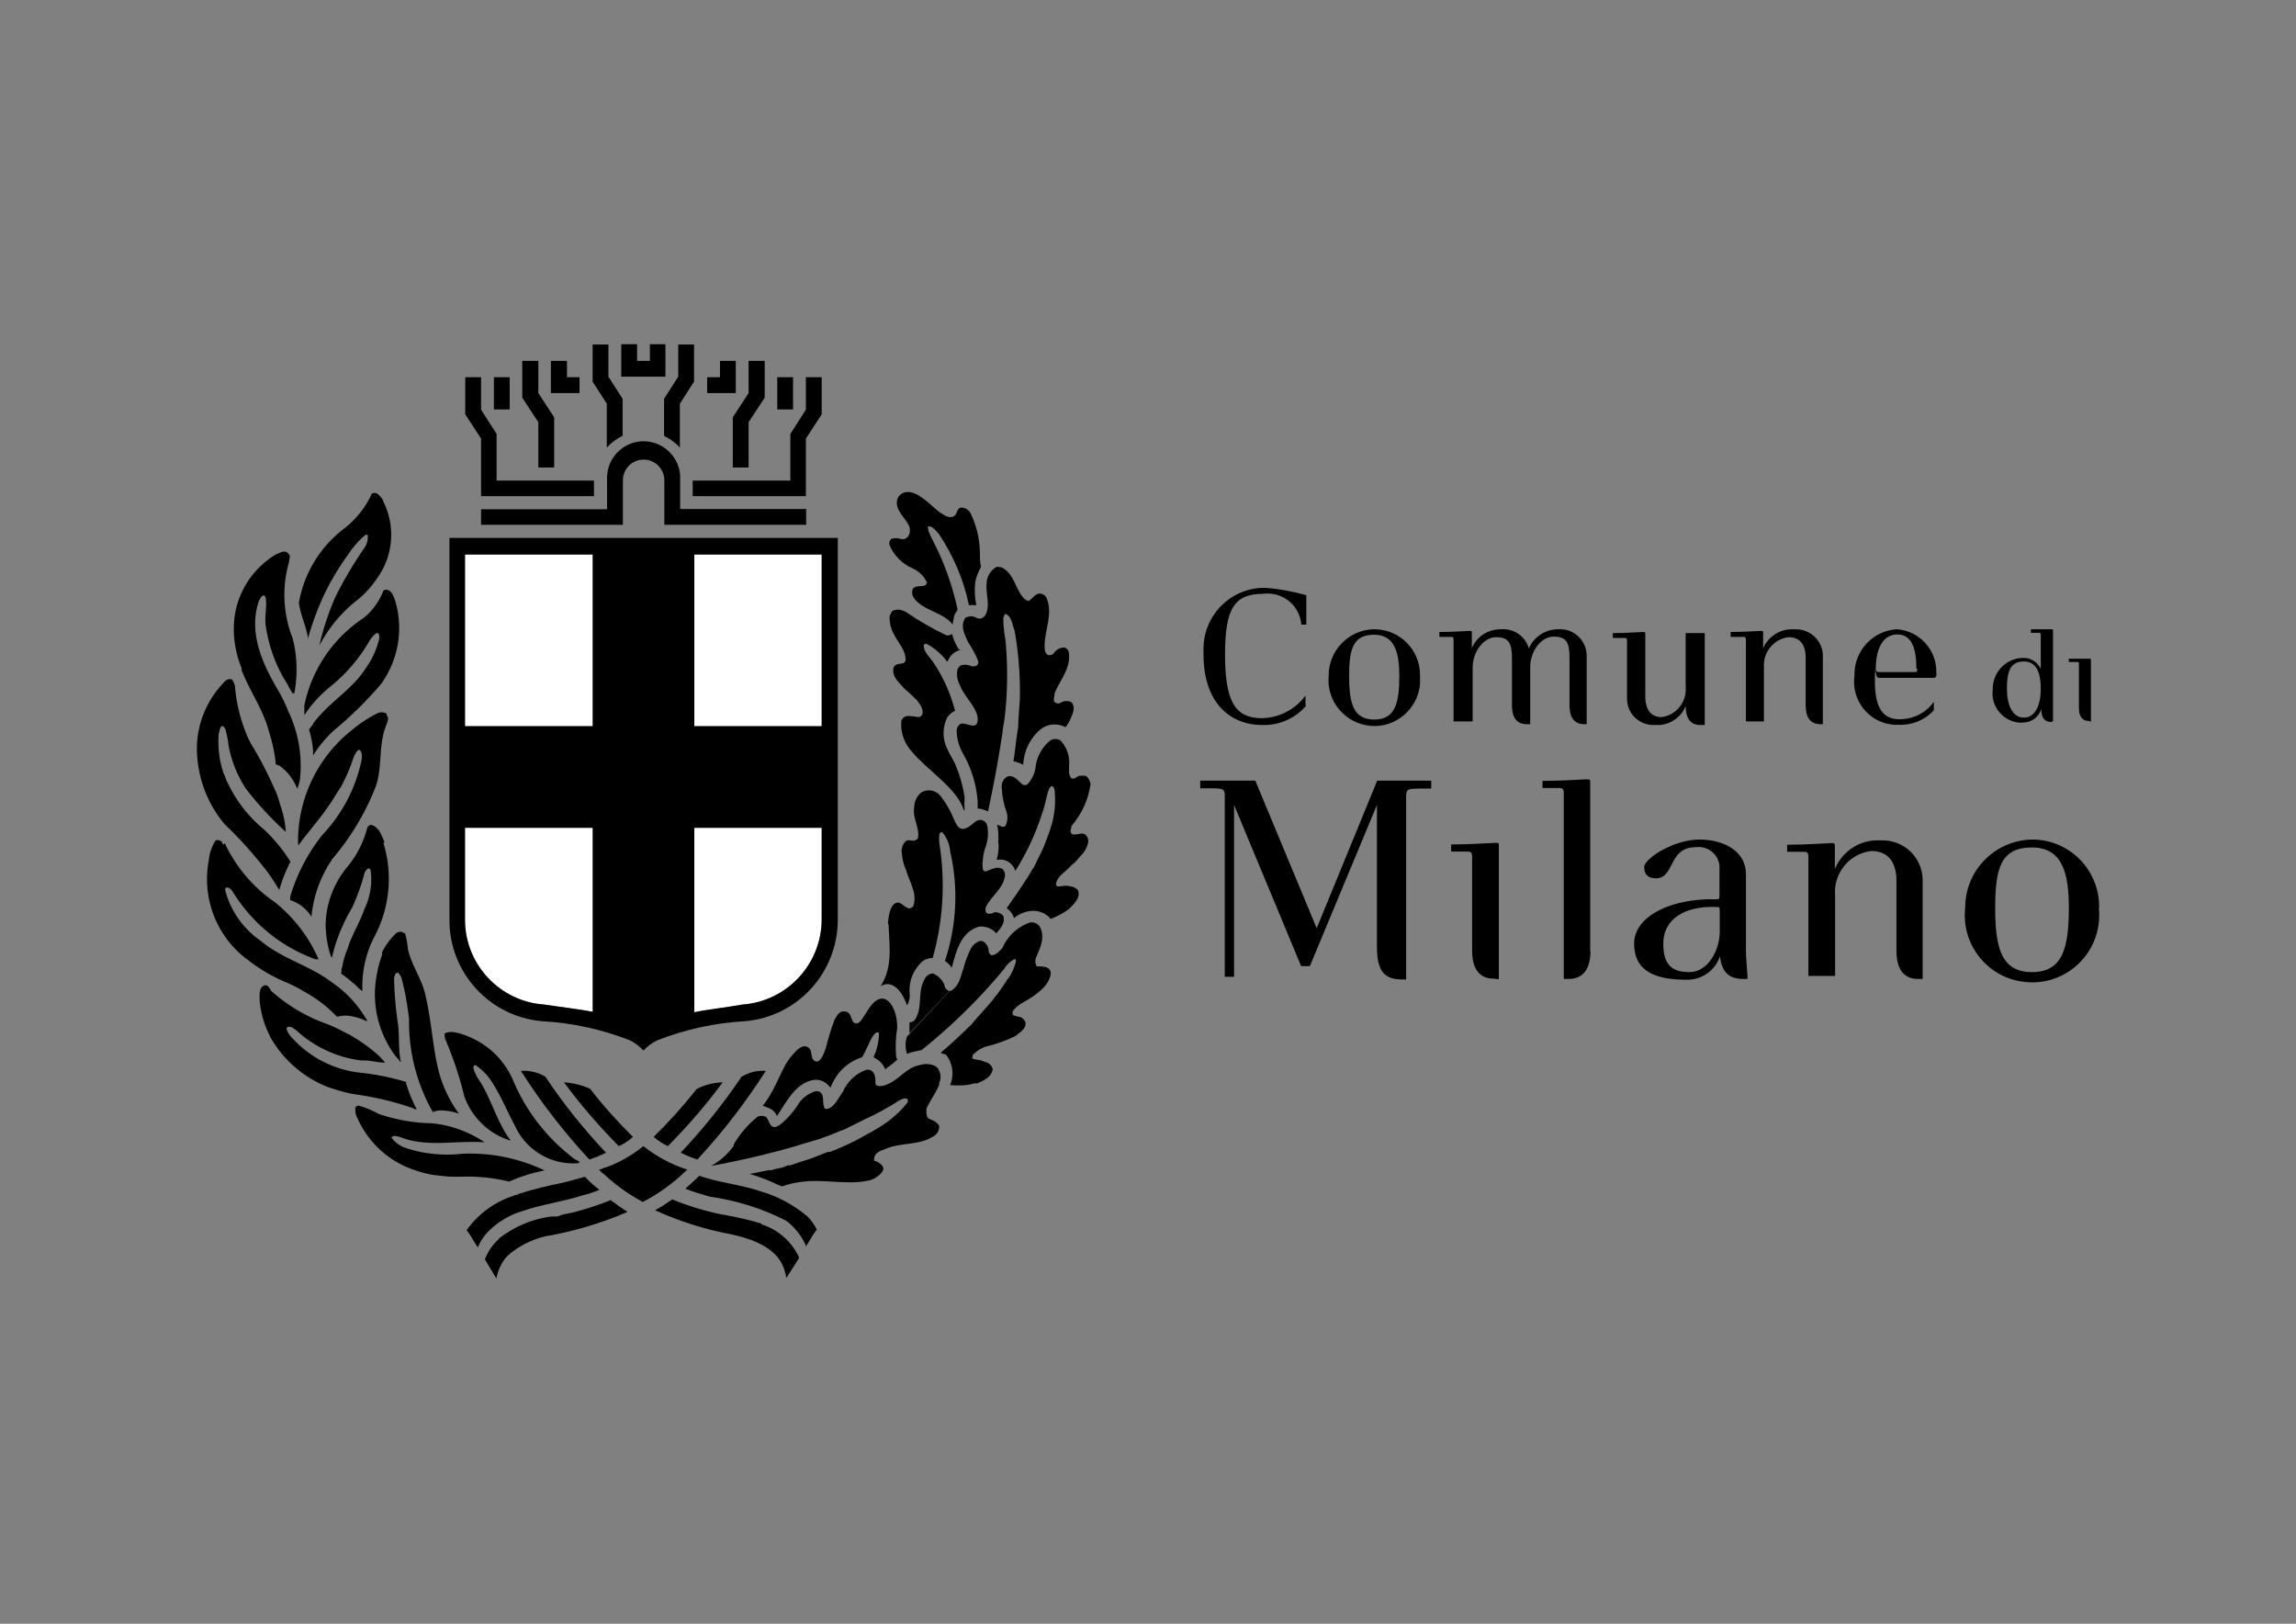 <svg id="katman_1" xmlns="http://www.w3.org/2000/svg" version="1.1" viewBox="0 0 841.9 595.3"><rect x="0" y="0" width="841.9" height="595.3" fill="#808080" stroke="none"/><defs><style>.st1{fill-rule:evenodd}</style></defs><path d="M524.8 289v-2.8H505l-22.2 54.1-22.5-54.1h-20.2v2.8h4.5c4 0 4.5.4 4.5 2.8v66.3h3.4v-63l24.6 59.1h3.2l24.6-59.1v52c0 9.5 3 12 9.6 12h1.1v-67.2c0-2.7.9-2.7 4.5-2.8h4.5ZM549.6 359v-49c0-.9 0-1-1.3-1s-9 .6-16.2.6v2.6h6.1c1.3 0 1.6.6 1.6 1.8v34.5c0 6.1 2.2 10.3 8 10.3l1.8.2ZM705 359.1v-36.9c-.3-8-7-14.3-15-14.1h-.9c-7.1-.3-13.7 4-16.3 10.6v-8.6c0-.8 0-1-1.3-1s-9 .6-16.2.6v2.6h6.2c1.3 0 1.6.5 1.6 1.8v43.7h9.8v-29.5c-.7-8.1 5.2-15.4 13.3-16.3 5.5 0 9.2 3.3 9.2 11.1v25.5c0 6.1 2.2 10.3 7.9 10.3h1.8ZM583.1 348.7v-61.9c0-.9 0-1.1-1.3-1.1s-9 .6-16.2.6v2.6h6.1c1.3 0 1.7.5 1.7 1.8v68.2h1.8c5.7 0 8-4.2 8-10.3"/><path class="st1" d="M630.6 341.5c0 7-4.4 14.9-11.1 14.9s-9.6-2.9-9.6-10.5 5.8-13 16.8-13.4h2.3c1.5 0 1.6 0 1.6 1.6v7.4Zm10.2 17.5c0-2.4-.6-7.4-.6-10.3v-28.3c0-8-7.6-12.6-17.1-12.6s-20.2 7-20.2 10.1 1.8 4.1 4.3 4.1c7 0 4.4-11.4 14.6-11.4 4.2-.6 8.2 2.4 8.7 6.7v10.8c0 1.5 0 1.6-1.6 1.6h-3c-15.1.5-26.7 7-26.7 16.2s6.2 13.3 19.2 13.3c5.6.1 10.6-3.4 12.3-8.7.6 6.4 3.8 8.4 8.5 8.4h1.6ZM758.6 332.9c0 14.7-2.3 23.5-13.5 23.5s-13.5-8.8-13.5-23.5 2.1-22.2 13.5-22.2 13.5 9.9 13.5 22.2m11.1 0c.3-13.6-10.5-24.9-24.1-25.1h-.4c-13.7.2-24.7 11.4-24.6 25.1-1.5 13.5 8.3 25.7 21.9 27.1 13.5 1.5 25.7-8.3 27.1-21.9.2-1.7.2-3.5 0-5.2M748.3 252.5c0 6.2-2.1 10.6-6.2 10.6s-6.2-4.5-6.2-10.6 1.1-10 6.2-10 6.2 5 6.2 10m4.5 12.1v-33.4c0-.4 0-.5-.6-.5h-7.5v1.3h2.8c.6 0 .8 0 .8.8v12.4c-1.2-2.5-3.7-4.1-6.5-4-6.3.1-11.2 5.3-11.1 11.6-.8 5.9 3.4 11.3 9.3 12.1.5 0 1 .1 1.5 0 3.2.1 6.1-1.9 7-5 0 3 1 4.8 3.7 4.8l.6-.3ZM766.7 264.6V242c0-.4 0-.5-.6-.5h-7.5v1.2h2.9c.6 0 .8 0 .8.8v16c0 2.8 1 4.8 3.6 4.8l.8.3Z"/><path d="M478.7 258.5V255c-3.7 5.1-9.7 8.2-16 8.3-10.1 0-13.5-6.6-13.5-23.4s3.4-22.2 14-22.2c6.8-.9 13 3.9 13.9 10.6v.7h1.9v-10.8c-5.1-1.4-10.3-2.4-15.5-2.7-12.4.1-22.3 10.2-22.2 22.6v1.8c0 17.4 9.4 25.9 21.6 25.9 6.1.2 12-2.4 16-7"/><path class="st1" d="M513.1 247.8c0 10-1.5 16-9.2 16s-9.2-6-9.2-16 1.5-15.1 9.2-15.1c7.7 0 9.2 7 9.2 15.1m7.6 0c.2-9.2-7.1-16.9-16.4-17.1h-.4c-9.3.1-16.8 7.8-16.7 17.1-.9 9.2 6 17.4 15.2 18.3s17.4-6 18.3-15.2v-3.1"/><path d="M581.8 265.6v-25.2c0-5.3-4.3-9.7-9.6-9.7h-.8c-4.7 0-8.9 2.7-10.8 7-1.3-4.5-5.6-7.4-10.3-7-4.7 0-8.9 2.7-10.6 7V232c0-.6 0-.7-.8-.7s-6.2.4-11.1.4v1.8h4.1c.9 0 1.1 0 1.1 1.3v29.7h7v-19.8c0-5.7 4-11.1 8.6-11.1s5.8 2.2 5.8 7.6v17.3c0 4.2 1.5 7 5.4 7h1.3v-21c0-5.6 3.9-11.1 8.6-11.1s5.8 2.2 5.8 7.6v17.5c0 4.2 1.5 7 5.4 7h.9ZM625.1 265.6v-33.5h-7v19.7c.5 5.5-3.4 10.4-8.8 11.1-3.6 0-6-2.3-6-7.6v-22.9c0-.6 0-.7-.9-.7s-6.1.4-11 .4v1.8h4.1c.9 0 1.1 0 1.1 1.3v21c0 5.3 4.3 9.6 9.7 9.6h1c4.7.2 9.1-2.6 10.8-7 0 4.2 1.5 7 5.4 7h1.6ZM668.4 265.6v-25.2c0-5.4-4.6-9.8-10-9.7h-.8c-4.8-.2-9.2 2.6-11.1 7V232c0-.6 0-.7-.8-.7s-6.2.4-11.1.4v1.8h4.5c.8 0 1.1 0 1.1 1.3v29.7h6.6v-19.8c-.4-5.5 3.5-10.4 9-11.1 3.8 0 6.3 2.2 6.3 7.6v17.3c0 4.2 1.5 7 5.4 7h.9Z"/><path class="st1" d="M703 245.2c0 1.1 0 1.2-1.1 1.2h-13q-1.1 0-1.1-1.1c0-7 2.4-12.7 7.9-12.7s7 5.6 7 12.5m7.3 1.6c.3-8.4-6.2-15.5-14.6-16-8.9.6-15.7 8.2-15.4 17.1-1.2 8.6 4.8 16.6 13.4 17.8.8.1 1.6.2 2.5.1 5 .3 9.8-1.6 13.2-5.3v-3.1c-2.9 4.1-7.6 6.4-12.6 6.4-7 0-9-5.7-9-14s0-1.2 1.3-1.2h20.3c.7 0 1-.4 1-1.8"/><path d="M235.9 377.5c10.6-6.5 23.9-7 36.3-9.2 16.4-1.2 29-14.8 29.1-31.1V203.3H170.5v133.9c0 16.4 12.8 30 29.1 31.1 12.5 1.9 25.7 2.7 36.2 9.2" style="fill-rule:evenodd;fill:#fff"/><path d="M302.1 266.2h-47.5v-64.9h-37.3v64.9h-48.4v37.3h48.4v69.3l18.6 6.7 18.7-6.7v-69.3h47.5v-37.3zM140.5 183.8c4.5 8.8 3.8 19.4-1.8 27.6-2.1 3.2-4.6 6.1-7.6 8.5-5.8 4.5-10.6 10.3-14 16.8 1.4-6.2 3.4-12.2 5.9-17.9 3.2-6.4 6.9-12.6 11-18.5.7-1.3 1-2.8.8-4.2-.3-.1-.6-.1-.8 0-2.4 2-4.5 4.4-6.2 7-3.2 4.4-6.1 9.1-8.5 14-2.6 5.4-4.7 11-6.3 16.7v.8c-.5-4.8-2.8-8.9-3.4-13.6 1.9-10.9 7.9-20.7 16.7-27.3 4.2-3.3 7.6-7.5 9.9-12.4 0-.6 1.1-.6 1.8-.5 1.1.7 2 1.7 2.6 2.9M106 203.2c.6.8 0 1.8 0 2.8-2.7 9.2-2.2 19.1 1.3 28 1.7 6.6 1.9 13.5.6 20.2h-.6s-1.3-2-1.8-3.2c-4.3-6.6-7-14.1-8.1-21.9-.4-3.4.6-7 0-10 0-.3-.3-.6-.6-.8-1.1 0-1.2 1.2-1.8 1.8-4.1 11.8 1.3 23.4 7 33 1.4 2.4 2.6 4.9 3.6 7.4 3.6 7.5 5.2 15.8 4.5 24.1-.1 1.6-.5 3.1-1.1 4.6-1.3-3.3-3.5-6.3-6.4-8.4l-1.5-.6c-.3-4-1.2-7.9-2.4-11.7-2.1-8.3-7-14.8-10.1-22.8v-.7c-2.6-6.4-3.5-13.3-2.4-20.1 1.6-9 7.1-16.9 14.9-21.6 1.3-.4 3.6-2.2 4.8 0M145 220.6c3 10.3 1 21.5-5.3 30.2-5.3 6.2-11.1 11.9-17.4 17.1-2.9 2.7-5.4 5.7-7.5 9.1v-1.8c-.2-2.6-.7-5.2-1.5-7.8.7-.8 1.3-1.6 1.8-2.5 5.6-7.5 14-12 19-19.9 2.4-3.3 4.1-7.1 5-11.1 0-.6 0-1.5-.6-1.8s-2 1.4-2.7 2.3c-3.9 6.9-9.1 13-15.4 17.9-3.4 2.9-6.4 6.2-8.8 9.9v-3.6c2.7-13.2 10.6-24.7 21.8-32.1 3.1-2.5 5.5-5.8 7-9.5 0-.4.6-.8 1.1-.8 2.2 0 2.9 2.7 3.6 4.6M85.4 249.7c.5.7.8 1.6.8 2.5.6 6.5 2.3 12.9 5 18.9.3.4.5.8.6 1.2 3.6 5.8 6.7 11.9 9.4 18.1.7 1.6 1.1 3.2 1.6 4.8 1.1 3.2 1.8 6.5 2 9.8-5.3-4.8-10.2-10.1-14.6-15.8-3.2-4.9-5.4-10.3-6.4-16-.2-1.8-.5-3.5-1-5.2 0-.7-.5-1.3-1.1-1.8-1.2 0-1.1 1.8-1.5 2.7-.4 5 .2 10 1.8 14.7.6.9.7 2 1.3 3 3.1 6.8 7.8 12.8 13.5 17.5 3.7 3.5 7 7.5 9.7 11.8-1.7 3.4-3.1 6.8-4.1 10.4-1.3-2.2-2.8-4.5-4.3-6.6-4.8-6.2-10-12.1-15.7-17.5-6.6-7.8-10.2-17.8-10.2-28 .1-8.9 3.6-17.4 9.7-23.8.8-1.1 2.4-2 3.5-1M141.8 262.2c1.1 1.3 0 2.9-.4 4.3-2.7 7-1.1 15.4-3.8 22.3-3.8 9.6-9.2 18.5-15.9 26.3-.5 1.1-1.5 2.1-2 3.4-3.1 5.4-4.9 11.4-5.5 17.6-1.8-2.9-4.6-5.1-7.8-6.1v-1.2c2.4-8.2 6.4-15.9 11.8-22.7 7.4-7.8 12.4-17.5 14.5-28 0-1.2 0-2.5-.8-3.1s-2 2-2.4 3.1c-1.2 3.6-2.7 7.1-4.5 10.4-1.8 2.6-3.2 5.3-5.1 7.8-3.2 4.6-7 8.8-10.3 13.4h-.3c-.4-16.3 6.9-31.9 19.7-42 2.8-2.4 5.9-4.4 9.2-6.1 1.1-.6 2.4-.6 3.5 0M82.4 309.1c4.1 8.7 10.4 16.2 18.3 21.6 7 5.6 12.6 12.8 16.1 21h-1.1a58.95 58.95 0 0 1-29.6-23.6c-.8-1.1-1.3-2.5-2.7-2.7s-.6 1.7-.4 2.5c2.2 7 6.7 13 12.7 17.1 7.8 6.6 18.1 9 26.2 15.3 5.3 3.6 9.6 8.4 12.8 14h-.5c-1.4-.7-2.8-1.2-4.3-1.5-2.1-.6-4.2-.6-6.3 0-3.6-3.8-7.8-7-12.5-9.5-2.2-1.4-4.6-2.5-7-3.5-4.8-2.1-9.3-4.8-13.4-8-11.4-8.5-16.8-22.7-14.1-36.6.2-2.5 1.1-4.9 2.4-7 .5-.3 1.1-.3 1.6 0 .6 0 .9.9 1.3 1.5M140.6 309.1c3.5 11.3 2.3 23.6-3.2 34.1-3.3 6.2-4.8 13.2-4.5 20.2-.8-.6-1.6-1.2-2.2-2-1.8-1.5-3.6-3.1-5.7-4.5.4-.7 0-1.6.5-2.4.4-2.4 1.1-4.8 2.1-7 .3-1.1.6-2.1 1.1-3.1 1.5-3.6 3.5-7 4.8-10.8 2.2-4.5 3.1-9.6 2.4-14.6 0 0 0-.4-.6-.6s-1.2.9-1.6 1.5c-1.1 4.4-2.7 8.7-4.6 12.9-3.4 5.7-5.9 11.8-7.4 18.3l-.4-.6c-1.2-3.6-1.8-7.4-1.9-11.3.1-8 3.1-15.7 8.3-21.8 3.3-4.1 5.7-8.9 7-14 .3-.5.7-.9 1.3-1 2.9.6 4 4 5 6.4M99.1 363c6 5.4 12.9 9.6 20.5 12.3 2.6 1 5.1 2.2 7.6 3.6.7.3 1.3.6 1.9 1 3.6 2.1 7 4.6 10.1 7.4.6.8 1.5 1.5 2 2.3-2.4 0-4.8-.7-7-.8h-1.7c-8.9-1.1-17.3-5-23.9-11.1-.9-.6-1.8-1.5-3-1.2s0 2.2.8 3.2c6.6 7.7 15.9 12.6 26 13.6 5.5.6 11 1.7 16.3 3.3.4 0 0 .8.4 1.1.9 3.1 2.2 6.1 3.7 9-.4 0-.8 0-1.3-.4-7.2-2.5-14.5-4.2-22-5.2-3.1-.6-6.1-1.5-9.1-2.5-8.8-3.4-16.2-9.7-21-17.9-2.3-4.3-3.8-9.1-4.2-14 0-1.8-.3-4.2 1.3-5.2s2.2.8 2.9 1.5M148.5 342.1c.6 2 .9 4 1.1 6 1.4 6.2 5.5 11.3 6.6 17.7 2.2 9.5 2.5 19.4 5.1 28.5 1.5 5 3.9 9.8 7 14-2.2-.8-4.6-1.2-7-1.2-.9 0-1.8.3-2.6.6a66.9 66.9 0 0 1-8.7-34.1c-.6-5-1.4-9.9-2.7-14.7-.2-.9-.7-1.7-1.4-2.3-1.1 0-1 1-1.4 1.7.1 5.9.6 11.8 1.5 17.6.5 4.5 0 9.1 1 13.4-.3 0-.5-.3-.6-.6-.9-.9-1.6-1.8-2.3-2.8-5.1-7.5-7.4-16.5-6.4-25.5.4-3.5 1.2-7 2.4-10.3v-1c1.3-2.6 3.1-5 5.2-7 .7-.5 2.2-.8 2.7 0M138.9 408.4c6.2 2.1 12.7 3.3 19.2 3.4 7 .6 13.8 3.1 19.6 7-10.4-.8-21.6 2-31.1-2-.8 0-1.9-.8-2.8 0s0 0 0 .6c1.2 1.5 2.7 2.6 4.5 3.3 6.7 2.3 13.9 3.1 21 2.3 10.5-.5 20.9 1.6 30.4 6.1-4.5.9-8.8 2.2-13 4.1-5.7-1.4-11.6-2-17.5-1.8h-3.1c-2.4 0-4.7-.4-7-.6-2.4-.4-4.7-1-7-1.8-9.4-3.1-17-10-21-19-.7-1.2-.9-2.5-.8-3.9.2-.4.6-.6 1-.8 2.7.7 5.2 1.8 7.6 3.1M168.6 378.9c9 2.6 16.3 9.1 19.8 17.8 4.9 11.3 12.6 21 22.5 28.4.6.2 1.1.5 1.6.9 0 .4-.8.5-1.4.5-9.6.4-18.5-5.2-22.4-14-2.7-5-4.8-10.2-7.8-15-1.6-2.8-3.9-5.2-6.5-7-.4 0-.7.2-.8.6 0 1.5.9 2.7 1.4 3.9 5 7 7 16.3 12.3 23.2-8-2.4-14.3-8.5-17.1-16.4-1.7-7.2-4.1-14.2-7-21 0-.6-.4-1.5 0-2 1.5-.6 3.2-.6 4.8 0h.6ZM333.5 378.8v-4c.7 0 1.3-.2 1.8-.7 3.2-4.2 1-10.6 3.7-15 .5-1.3 1.8-2.2 3.1-2.2 1.9.8 3.4 2.3 4.2 4.2 0 .9.8 2 1.8 2.2m.5 0c3.1-1.7 3.6-5.2 4.7-8.3.6-2.4 1.5-4.8 2.6-7 .7-1.4 1.9-2.5 3.4-3h.9c1.5.7 2.4 2.3 2.3 3.9.2.5.5 1 1 1.3 1.8 0 2.8-1.5 4-2.5 1.9-4.5 5.6-7.9 10.2-9.5 1.4-.2 2.9.4 3.6 1.6 2.1 3.9 0 7.9-1.5 11.5-.3 1-.2 2.1.4 3 1.1 0 2.5 0 3.6.4.9.4 1.5 1.2 1.5 2.1-.4 4.2-4.4 7-7 8.8s-5.2 2.6-7 5.2v1.1c.5.6 1.2.5 1.8.8 1.3 0 2.5.9 2.9 2.1.4 2.5-2.2 3.7-3.6 5-3.5 1.7-7.1 3-10.9 3.9-1.8.6-3.5 1.7-4.8 3.1 0 .4-.4 1 0 1.3.4.4 3 .4 4.3 1.2 1.5.2 2.7 1.3 3 2.7-.4 2.9-3.4 4.2-5.7 5.2h-1.2c-.9.3-1.9.5-2.9.6-1.9.2-3.9.2-5.8 0 1.5-3.7 1-7.9-1.5-11.1l-2-.7c4-3.4 7.8-7 11.5-10.6 0 0 .4-.5.6-.8l6.2-7c.9-1 1.5-2 2.3-2.9s2.3-3.3 3.6-5.1c0 0 0-.5.4-.6 1.4-1.9 2.4-4.1 3-6.4v-.8c-.2-.2-.6-.2-.8 0-1.4.8-2.6 1.9-3.4 3.3-9.1 11-19.3 21-30.4 29.9-.6.1-1.3.2-1.9.4-1.2.2-2.3.5-3.4 1-.7-2.1-.7-4.4 0-6.4l15.7-16.8ZM352.1 265.4c2.2-.8 6.2 2.7 6.4-1.5s-5-8.4-6.6-12.9c-.9-1.7-1.2-3.6-.8-5.5.2-.6.6-1.2 1.1-1.5 1.1-.4 2.3-.4 3.4 0 .8.4 1.7.4 2.5 0 .5-.3.7-.9.6-1.5-.9-2.5-2.2-4.8-3.7-7-1.1-2.6-2.9-5.7-1.3-8.5 0-.5.5-.6 1-.8.9-.3 1.8-.3 2.7 0 1 .5 2.5 1.3 3.9-.7 2-3.4 0-7.9.5-11.9.1-2.4 1.5-4.5 3.5-5.7.9-.2 1.8 0 2.5.4 4.1 2.4 4.5 7.6 7.6 11 .5.5 1.1.9 1.8 1 1.4-.8 2.2-2.5 4-2.7 1 0 2 .6 2.5 1.5 2.7 6.3-1.1 12.5-.6 18.9 0 .9.5 1.7 1.2 2.2.8 0 1.5 0 2.1-.7.8-1.3 2.3-2.1 3.9-2.1.8.2 1.4.9 1.6 1.7.9 5.9-3.2 10.1-5.2 15.1 0 1.1-.6 2.4 0 3.2.6.5 1.3.6 2 .4 1.2-.9 2.8-1 4.1-.4 1.5 1.4.8 3.9 0 5.5-.5 1.3-1.2 2.6-2.1 3.7-2.8-1.5-6.3-1.3-8.9.6-4 3.2-6.4 8.1-6.6 13.2-1.1-.6-2.4-1.1-3.6-1.3.7-4.1 1-8.4 1.8-12.7-.1-.2-.1-.4 0-.6 0-3.6.6-7.7.6-11.6 0-7.8-.6-15.5-2-23.2-.9-2-.9-4.7-3.1-5.9-.7 0-.8.9-1 1.5 0 2.7.3 5.4.8 8.1.9 9.9.8 20-.5 29.9-.5 2.2-.6 4.8-1.1 7-1.3 8.8-3 17.3-4.8 25.9-1.2-.6-2.5-1-3.8-1.1V294c-.4-6.1-2.2-12-5.2-17.4-1.6-2.7-2.5-5.8-2.5-8.9.1-1.1.8-2.1 1.8-2.6"/><path d="M366.1 308.2v-.6c0-1.8 0-3.5-.5-5.2.8 0 1.8 1.1 2.8.6.4-.3.6-.8.7-1.3.4-1.3.4-2.7 0-4-1.1-2.9-1.7-6-1.8-9.2-.1-1.7.8-3.2 2.3-3.9 2.5-.4 3.6 1.6 5.3 3 .5.3 1.2.3 1.8 0 1.8-1.9 2.9-4.4 3.1-7 .6-3.6 2.5-6.9 5.4-9.2 1.1-.6 2.5-.6 3.6 0 2.4 2.5 3.6 6 3.2 9.5v1.6c-.1 1.1.2 2.2 1 2.9 1.3.4 1.9-1 3-1h1.9c.7 0 1.8 1.8 2 3-.8 5.7-3.2 11-7 15.4 0 .8-.8 2 0 2.8s2.6 0 3.7 0c.5 0 1 .1 1.4.4.8.7 1.2 1.9 1 2.9-.4 1.8-1.3 3.5-2.7 4.8-.8 1-1.7 2-2.6 2.9-.4 0-.7.6-1 .8-1.9 2.2-4.9 3.6-5.5 6.6 0 .4.2.8.6 1 1.6 0 3.1-.6 4.8 0 1 0 2 .6 2.7 1.4 1 2.9-1.6 5.1-3.5 7-2 1.4-4.2 2.6-6.5 3.5-1.8-2.2-4.7-3.3-7.6-2.9-2.2.3-4.2 1.2-5.9 2.6-.4-1.5-1.4-2.8-2.7-3.6 2.4-3.4 4.9-7 7-10.3 1.2-1.6 2.1-3.6 3.2-5.1 1.3-3 3-5.7 4.1-8.9.6-1.7 1.3-3.3 1.8-5 1.5-4.5 2-9.3 1.5-14 0-.6-.4-1.1-.8-1.5-1 0-1.3 1.3-1.6 2-.8 2.6-1.1 5.2-2.1 7.8-2.4 7.5-5.7 14.7-9.9 21.3-.6-2.1-2.4-3.7-4.5-4.1-.8-.1-1.5-.1-2.3 0 0-.7.4-1.2.4-1.9.3-1.6.4-3.3.1-5M326.7 197.6c1.2-.4 2.5-.4 3.6 0 .4.1.9.1 1.3 0 2-.5 2.4-3.1 1.8-4.6-1.1-2.8-5.1-5.8-4.5-9.4.2-1.3 1.1-2.4 2.3-2.9 4.5-1.8 9.7 4.3 13.2 7 1.5.9 2.9 2.2 4.8 1.8s1.4-2.9 3-3.4c1.5-.1 3 .7 3.7 2.1 2.1 4.4 3.3 9.1 3.4 14 0 1.8 0 3.8.4 5.7-1 1.7-1.7 3.6-2.1 5.5-.3 2.9-.2 5.7.4 8.5-.9-.1-1.8-.1-2.7 0-1.9-9.2-5.6-17.9-10.8-25.8-1.1-1.3-2.3-3.1-4.1-3.2-.2.4-.2.8 0 1.2 0 .6.2 1.2.6 1.7 0 .6.4.9.6 1.5 4.4 8.2 7.5 16.9 9.5 26 0 .9-.8 1.3-1.1 2.1-.3 1.2-.5 2.4-.7 3.6-2.9-4.3-10.7-5.1-14-9.5-.8-1-1-2.2-.7-3.4.9-1.6 3-1 4.5-1.4.4-.2.7-.7.8-1.2-1.1-2.3-3-4.1-5.2-5.1-3.8-1.6-6.9-4.7-8.5-8.5-.3-.9 0-2 .9-2.5M327.7 223.8c1-.4 2.2-.4 3.2 0l1.2.5c4.8 3.3 9.8 6.2 15.1 8.7.7 0 1.4-.2 1.9-.6.5 2 1.3 3.9 2.5 5.7.2 0 .4.1.6.2-2 .4-3.7 1.8-4.5 3.7l-.4.6c-2-2.8-4.6-5-7.6-6.6-.4 0-.9.2-1 .6 0 2.4 2.1 4.2 3.3 5.9 3.8 5.5 6.5 11.6 8.2 18.1-1.1.5-2.1 1.3-2.8 2.3-1.9 3.7-1.9 8.1 0 11.8.9 2.1 2.4 4.1 3.2 6.3 1.5 3.6 2.5 7.4 3.1 11.2-.1 1.6-.1 3.3 0 4.9v.5s0-.6-.4-.8c-2.2-7.6-14-15.1-18.7-21-3-3.1-4.5-7.3-4.1-11.5.3-1 1.3-1.8 2.4-1.8 1.3 0 2.6.2 3.9.4.6 0 1.1-.4 1.4-1 .5-2-.8-3.5-1.8-5-1.7-1.7-3.4-3.3-5.2-4.8 0 0 0-.4-.4-.5-1.8-2.1-3.9-3.9-3.1-7 .7-1.3 2.2-1.2 3.4-1.4.5-.2.9-.7 1-1.2 0-3.7-2.7-6.2-4.1-9.1-1.3-2.1-1.9-4.5-1.8-7 .4-.8.6-1.7 1.5-2.2"/><path d="M325.6 338.8c0-1.4.3-2.9.6-4.3.5-1.5 1-3.2 2.8-3.6s4.1 4.1 6 1.1c.6-2.2.4-4.4-.4-6.5-.6-2.2-1.8-4.3-2.4-6.6-1-2.2-1.5-4.6-1.6-7 0-1.2.5-2.4 1.3-3.3 1-1.2 2.5 0 3.6-.5s.8-.4 1.1-.8c.7-4-2-7-1.4-11.2 0-2.2 1-4.4 2.8-5.7 2.4-1.3 5.4-.6 7 1.6 1.7 2.2 3.1 4.5 4.2 7 1.5 3.5 2.5 6.6 6.5 3.8 1.3-.9 2.2-2.3 4.1-2.2 1.1.2 1.9 1 2.2 2.1.5 2.5.3 5.1-.5 7.5-.6 1.6-1 3.3-1.1 5-.2 1.1-.2 2.3 0 3.4 0 .4.4.9.9.9s1.8-.8 2.8-1c1.1-.5 2.3-.5 3.4 0 .7.6 1.1 1.6 1 2.5-.5 4.7-5 7.4-7 11.5-.2.6-.2 1.3 0 1.9.2.3.5.5.8.6h.4c.4 0 1.1 0 1.6-.4s2.9 0 3.6 1.3c.8 2.6-1.1 4.5-2.6 6.3-1.5-1.8-3.8-2.7-6.2-2.5-6.4 1.7-8.4 8.3-10.1 15.1-.6-1-1.5-1.8-2.5-2.5 4.3-13 5-26.9 1.9-40.2-.2-2.6-1.2-5-2.9-7-.4 0-.8.2-1 .5-.2 1.3-.2 2.7 0 4 2.2 13.9 1.3 28.1-2.5 41.6-1.3 0-2.6.4-3.7 1.2-3.5 3.1-5.3 7.7-4.7 12.4 0 1.3-.3 2.6-1 3.8-2.9-8-7-8.8-9.7-7 4.4-7 3.3-14 2.9-22.8M290.9 386.4c1.3-1.5 3.3-3.6 5.3-2.5s.7 4 2.6 5.1c1.9 1.1 3.3-2.7 4-4.7.9-3.5 1.9-7 3.2-10.4 1-1.8 1.9-3.6 4.3-3 2.4.6 1.5 4.7 4 4.3s5-10.1 9.9-9c2.5.6 4.8 4.9 4.8 10.6-.6 3.6-.7 7.2-.4 10.8 0 0 .4.6.4.9-1.4 1.3-2.9 2.4-4.4 3.5-.5-1.1-1.2-2.2-2.1-3-.7-.5-1.4-1-2.2-1.4 1.3-2.8 2-5.8 2-8.9-.4-.3-.8-.3-1.2 0-1.8 1.4-3 5.6-5 8.9-5.4 1.7-9.7 5.9-11.6 11.3 0 0 0-.5-.4-.6-1.5-1.9-3.9-2.8-6.2-2.3-6.2 1.3-9.5 7.8-13 13.2-1-2.6-2.9-2.9-5.2-3.8 5.5-7 6.6-14 11-18.8"/><path d="M269.1 419.5c2.3-3.9 5.2-7.3 8.7-10.1.9-.4 2-.4 2.9 0 1.3.7 1.3 3.9 3.4 3.8s6.4-5 8.2-7.7c1.4-2.6 3.8-4.5 6.6-5.4.9-.2 1.9.1 2.4.9 1 1.6 0 4.3 1.4 5.6 1.6 0 2.7-1.1 3.6-2.2s2-3.2 3-4.5c.1-.6.4-1.1.8-1.5 1.7-2.9 4.4-5.1 7.6-6.2 1.1-.2 2.2.3 2.7 1.3.4.8.6 1.7.6 2.7v.6c0 .3 0 1.1.8 1.3 1.2.2 2.5 0 3.6-.6 4.5-1.8 7-6.2 11.8-7 2.1-.7 4.3-.5 6.2.6 1.5 1.6 1.9 3.9 1 5.9v.6c-1.2 3.1-3.3 5.8-4.7 8.8v1.1c-.1.9.1 1.8.7 2.5.5.3 1 .5 1.5.7 1.1.4 1.9 1.1 2.5 2.1.1 1.7-.9 3.3-2.5 4-5.1 3.2-12 2-17.4 4.5-1.5.5-3.6 1.3-3.9 3s0 1.1.8 1.5 2.4 1.3 2.5 2.6-2.1 3.1-3.8 3.9l-1.5.5c-8.3 1.8-17.2-.8-25.5.6-2.1.3-4.2.8-6.2 1.5-.6 0-1.1-.4-1.8-.6-3.3-1.6-6.7-2.9-10.2-3.9l7-1.4h1.1c1.6-.7 3.3-.6 4.8-1.3s1.2-.5 1.8-.4c2.5-.9 5-1.7 7.6-2.5l6.4-2.5h.9c.5-.3 1-.5 1.5-.6l2.5-1.1c3.3-1.4 6.6-3.1 9.7-4.9.9-.4 2-1.1 3-1.7 4.4-2.5 8.3-5.7 11.5-9.7.3-.4.3-1 0-1.4-.9-.5-1.9 0-2.7.4-4.2 2.7-8.6 5.1-13.2 7.2l-7 3.5-1.9.7c-2.5 1.1-5 2-7.5 2.9l-5.5 1.6-3.5 1.1c-7.5 2.2-18 4.7-24.2 5.9-2.1.4-4.3.9-6.4 1.2 3.3-1.8 6.1-4.3 8.3-7.4"/><path class="st1" d="M221.9 428.1c5.1-1.8 9.8-4.5 14-7.9 4.8 3.8 10.2 6.7 16.1 8.6-4.8 4.7-10.2 8.7-16.2 11.8-.4 0-.5 0-.9-.4-4.8-2.6-9.3-5.9-13.3-9.6-.7-.5-1.4-1.1-2-1.8.7 0 1.5-.5 2.2-.8"/><path d="M188.5 438.3c.5-.4 1.2 0 1.7-.6 5.3-1.7 10.7-3 16.2-4.1 2.7-.7 5.5-1.4 8.1-2.2 1.6 1.8 3.4 3.4 5.3 4.8-2.1.9-4.2 1.6-6.4 2.1-7 2.3-14.6 3.2-21.5 5.6-4.9 1.4-9.3 4-12.9 7.6-1.6 1.7-2.9 3.6-3.8 5.8-1.5-2.1-2.5-4.3-4.1-6.3 4.3-6 10.4-10.5 17.5-12.7M246.5 439.9s0-.4.5 0c1.4.6 2.9 1.2 4.4 1.7 4.4 1.5 8.9 2.8 13.5 3.7 1.2 0 2.3.6 3.5.6 3 .7 6.2 1.3 9.1 2.2.6.4 1.3 0 1.8.8 6 1.9 10.9 6.2 13.6 11.9v.6c-1.6 2.5-2.9 4.6-4.5 7-.5-.4 0-1.1-.5-1.8-2-8.9-11.6-12.2-19.4-14-9.8-1.8-19.3-4.8-28.3-8.9 2.2-1.2 4.2-2.5 6.2-3.9"/><path d="M256.5 431.1c7 2.5 15.3 3.2 22.5 5.7 6.3 1.8 12.1 5 17.1 9.2 1.4 1.4 2.5 3 3.4 4.8-.6.7-1.1 1.5-1.6 2.3-.8 1.2-1.5 2.7-2.5 3.9v-.6c-1.5-3.2-3.6-6-6.4-8.3-.3-.2-.5-.3-.8-.6-8.8-4.5-18.2-7.4-28-8.8-3-.9-6-1.7-8.9-2.9 1.8-1.6 3.6-3.2 5.4-5M183 454c5.6-4.3 12.1-7.1 19.1-8h1.3c.4 0 1.5 0 2.2-.5 2-.6 4.3-.8 6.4-1.5 4-1.1 8-2.4 11.9-4 2 1.4 4.1 3 6.2 4.3-9.7 4.2-19.9 7.2-30.3 9-5 1.2-9.7 3.6-13.6 7-2.2 2.3-3.6 5.3-4.2 8.4l-4.2-7c1.1-2.9 2.9-5.5 5.2-7.5M216.4 399.2c-3-1.4-6.3-2.2-9.6-2.4 6.1 8.3 12.9 16.1 20.1 23.4 1.9-.8 3.6-2 5.2-3.4-5.6-5.5-10.9-11.4-15.7-17.6M199.9 394.7c-2.7-1.6-5.8-2.3-8.9-2.1 7.4 11.6 15.8 22.5 25.1 32.5 2.1-.7 4.1-1.5 6.1-2.5-8.2-8.7-15.7-18-22.3-28M255.5 399.2c3-1.5 6.2-2.3 9.5-2.4-6.1 8.3-12.9 16.1-20.1 23.4-1.9-.9-3.6-2-5.2-3.4 5.6-5.5 10.9-11.4 15.8-17.6M272 394.7c2.7-1.6 5.7-2.3 8.8-2.1-7.4 11.6-15.8 22.5-25.1 32.5-2.1-.7-4.1-1.5-6.1-2.5 8.2-8.7 15.7-18 22.4-28"/><path class="st1" d="M235.9 377.5c10.6-6.5 23.9-7 36.3-9.2 16.4-1.2 29-14.8 29.1-31.1V203.3H170.5v133.9c0 16.4 12.8 30 29.1 31.1 12.5 1.9 25.7 2.7 36.2 9.2m.1 7.6c-1.4-1.5-3.1-2.8-4.9-3.7-10.3-4-21.1-6.4-32.1-7-19.3-1.6-34.2-17.8-34.1-37.2v-140h142.4v140c0 19.4-14.8 35.6-34.1 37.2-11 .6-21.9 3-32.1 7-1.9.9-3.6 2.2-5 3.7"/><path d="M181.1 138.3h5.8v11.8h-5.8zM227.8 126.2h5.8v6.1h4.7v-6.1h5.7v11.9h-16.2v-11.9zM191.5 145.8v-13.5h5.9v11.8l5.8 8.9v18.4h-5.8v-16.6l-5.9-9zM207.9 138.3h4.6v5.8H202v-11.8h5.9v6z"/><path d="M217.8 181.9h-41.4v-21.1l-5.8-8.9v-13.6h5.8v11.9l5.7 8.9v17.1h35.7v5.7zM285 138.3h5.8v11.8H285zM280.4 145.8v-13.5h-5.9v11.8l-5.8 8.9v18.4h5.8v-16.6l5.9-9zM264 138.3h-4.7v5.8h10.5v-11.8H264v6z"/><path d="M176.4 192.5v-5.8h46.2v-10.5c-.5-7.4 5-13.8 12.4-14.4 7.4-.5 13.8 5 14.4 12.4v12.4h46.2v5.8h-52v-16.3c0-4.2-3.4-7.6-7.6-7.6s-7.6 3.4-7.6 7.6v16.3h-51.9Z"/><path d="M254 181.9h41.5v-21.1l5.8-8.9v-13.6h-5.8v11.9l-5.7 8.9v17.1H254v5.7zM228.3 159.7v-13.5l-5.2-8.1v-11.8h-5.8v13.6l5.2 8.1v16.1c1.6-1.8 3.6-3.2 5.7-4.3M243.5 159.7v-13.5l5.2-8.1v-11.8h5.8v13.6l-5.2 8.1v16.1c-1.6-1.8-3.6-3.2-5.8-4.3"/></svg>